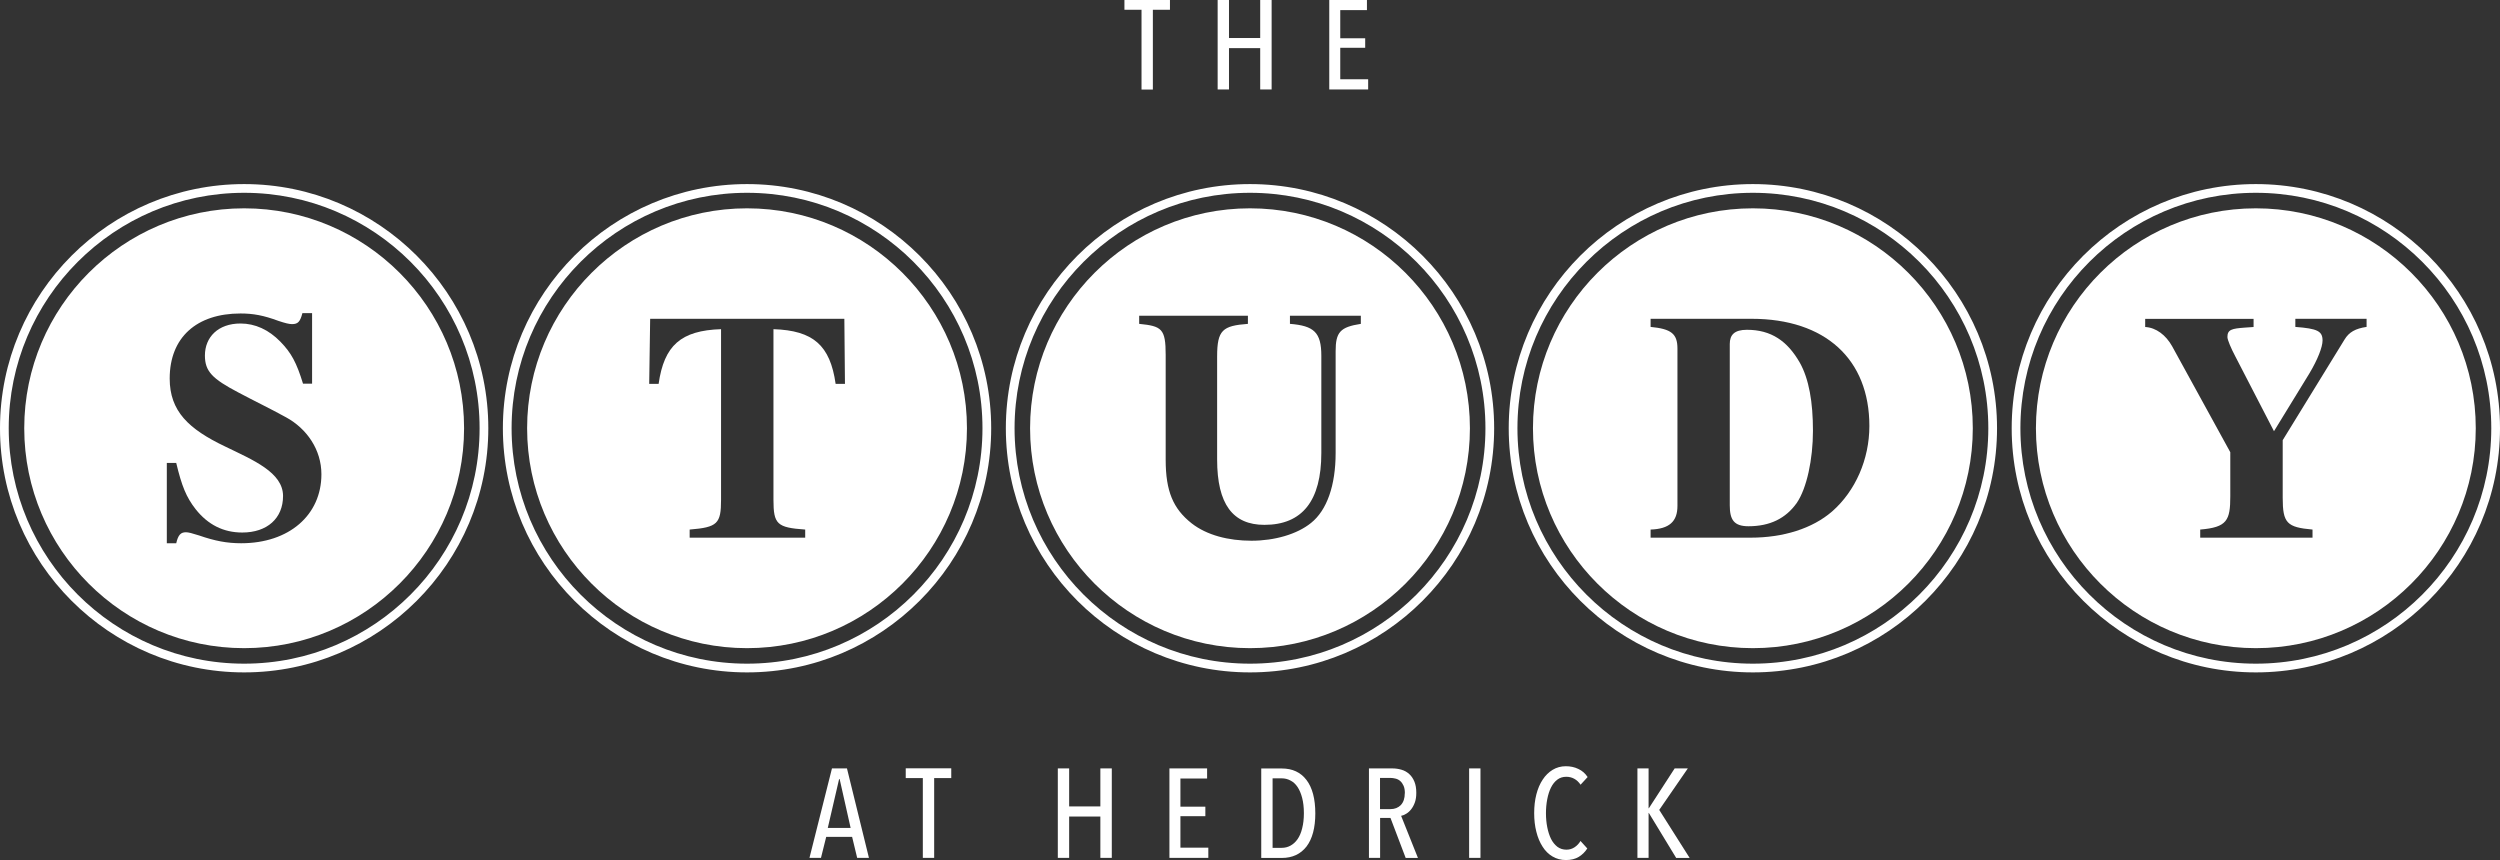 <?xml version="1.0" encoding="UTF-8"?>
<svg id="Layer_1" xmlns="http://www.w3.org/2000/svg" version="1.1" viewBox="0 0 286.7 98.63">
  <rect x="0" y="0" width="286.7" height="98.63" fill="#333333" stroke="none"/>
  <!-- Generator: Adobe Illustrator 29.3.1, SVG Export Plug-In . SVG Version: 2.1.0 Build 151)  -->
  <defs>
    <style>
      .st0 {
        fill: #fff;
      }
    </style>
  </defs>
  <g>
    <path class="st0" d="M132.21,1.12v9.15h-1.3V1.12h-1.96V0h5.22v1.12h-1.96Z"/>
    <path class="st0" d="M144.52,10.26v-4.74h-3.58v4.74h-1.3V0h1.3v4.36h3.58V0h1.31v10.26h-1.31Z"/>
    <path class="st0" d="M152.44,10.26V0h4.32v1.16h-3.06v3.23h2.86v1.09h-2.86v3.61h3.2v1.17h-4.46Z"/>
  </g>
  <g>
    <path class="st0" d="M98.3,98.38l-.58-2.41h-2.97l-.6,2.41h-1.32l2.58-10.26h1.72l2.52,10.26h-1.36ZM96.29,89.34h-.06l-1.3,5.61h2.62l-1.26-5.61Z"/>
    <path class="st0" d="M107.13,89.23v9.15h-1.3v-9.15h-1.96v-1.12h5.22v1.12h-1.96Z"/>
    <path class="st0" d="M126.19,98.38v-4.74h-3.58v4.74h-1.3v-10.26h1.3v4.36h3.58v-4.36h1.31v10.26h-1.31Z"/>
    <path class="st0" d="M134.11,98.38v-10.26h4.32v1.16h-3.06v3.23h2.86v1.09h-2.86v3.61h3.2v1.17h-4.46Z"/>
    <path class="st0" d="M150.84,93.27c0,1.66-.34,2.93-1.01,3.81-.68.87-1.62,1.31-2.84,1.31h-2.35v-10.26h2.36c1.22,0,2.16.44,2.83,1.32.67.88,1.01,2.16,1.01,3.83ZM149.53,93.27c0-.68-.07-1.27-.2-1.77-.13-.5-.31-.92-.53-1.25s-.49-.58-.81-.74c-.31-.17-.65-.25-1-.25h-1.05v7.97h1.05c.36,0,.69-.08,1-.25.31-.17.58-.41.81-.74.23-.33.41-.74.53-1.24.13-.5.2-1.08.2-1.75Z"/>
    <path class="st0" d="M161.2,98.38l-1.74-4.58h-1.19v4.58h-1.28v-10.26h2.66c.38,0,.73.05,1.07.15.34.1.63.26.88.49.25.22.45.51.6.87s.22.79.22,1.29c0,.42-.05.78-.16,1.09s-.25.57-.42.79c-.17.22-.36.39-.56.51-.2.13-.4.21-.6.25l1.93,4.83h-1.41ZM161.11,90.97c0-.35-.05-.64-.15-.86s-.22-.4-.38-.54-.33-.23-.54-.28c-.2-.05-.41-.08-.61-.08h-1.17v3.58h1.2c.49,0,.89-.16,1.19-.47.3-.32.45-.77.45-1.35Z"/>
    <path class="st0" d="M168.48,98.38v-10.26h1.3v10.26h-1.3Z"/>
    <path class="st0" d="M181.06,98.26c-.41.25-.9.37-1.48.37s-1.08-.14-1.54-.41c-.46-.27-.84-.65-1.14-1.13-.31-.48-.55-1.05-.71-1.7-.17-.65-.25-1.37-.25-2.14s.08-1.49.25-2.15c.17-.66.41-1.22.73-1.7.31-.48.7-.85,1.14-1.12.45-.27.95-.41,1.51-.41.52,0,1,.1,1.43.31.44.2.79.51,1.07.93l-.81.88c-.21-.31-.46-.54-.74-.69-.28-.15-.58-.22-.9-.22-.4,0-.74.11-1.03.33s-.53.52-.72.9c-.19.38-.33.82-.43,1.33s-.15,1.05-.15,1.62.05,1.11.15,1.61c.1.5.24.94.43,1.33.19.38.44.68.73.91.3.22.64.33,1.04.33.36,0,.67-.1.95-.29.28-.19.5-.43.66-.71l.78.86c-.26.41-.59.73-1,.98Z"/>
    <path class="st0" d="M192.22,98.38l-3.13-5.15h-.03v5.15h-1.28v-10.26h1.28v4.57h.03l2.96-4.57h1.51l-3.28,4.76,3.49,5.51h-1.55Z"/>
  </g>
  <g>
    <g>
      <path class="st0" d="M28,77.11c-15.44,0-28-12.56-28-28s12.56-28,28-28,28,12.56,28,28-12.56,28-28,28ZM28,22.11c-14.89,0-27,12.11-27,27s12.11,27,27,27,27-12.11,27-27-12.11-27-27-27Z"/>
      <path class="st0" d="M28,23.89c-13.91,0-25.22,11.32-25.22,25.22s11.31,25.22,25.22,25.22,25.22-11.31,25.22-25.22-11.31-25.22-25.22-25.22ZM27.67,62.3c-1.63,0-3.01-.26-4.83-.89-.82-.26-1.22-.37-1.52-.37-.59,0-.89.3-1.11,1.26h-1.08v-9.21h1.08c.63,2.64,1.15,3.93,2.23,5.31,1.41,1.78,3.19,2.67,5.34,2.67,2.86,0,4.68-1.63,4.68-4.19,0-1.34-.85-2.38-2.12-3.27-1.26-.89-2.93-1.63-4.53-2.41-4.19-2-6.35-4.05-6.35-7.79,0-4.71,3.08-7.46,8.13-7.46,1.45,0,2.64.22,4.34.85.78.26,1.23.37,1.56.37.67,0,.93-.26,1.19-1.26h1.11v8.09h-1.04c-.74-2.41-1.34-3.53-2.6-4.82-1.34-1.37-2.89-2.08-4.57-2.08-2.56,0-4.08,1.56-4.08,3.67,0,1.82.85,2.67,3.82,4.23,1.82.97,3.6,1.82,5.49,2.86,2.38,1.3,4.05,3.71,4.05,6.53,0,4.68-3.71,7.91-9.2,7.91Z"/>
    </g>
    <g>
      <path class="st0" d="M85.67,77.11c-15.44,0-28-12.56-28-28s12.56-28,28-28,28,12.56,28,28-12.56,28-28,28ZM85.67,22.11c-14.89,0-27,12.11-27,27s12.11,27,27,27,27-12.11,27-27-12.11-27-27-27Z"/>
      <path class="st0" d="M85.67,23.89c-13.91,0-25.22,11.32-25.22,25.22s11.31,25.22,25.22,25.22,25.22-11.32,25.22-25.22-11.31-25.22-25.22-25.22ZM95.83,44.02c-.63-4.42-2.56-6.12-7.13-6.27v19.56c0,2.82.41,3.19,3.64,3.42v.93h-13.25v-.93c3.19-.26,3.6-.67,3.6-3.42v-19.56c-4.6.15-6.53,1.86-7.16,6.27h-1.08l.11-7.46h22.27l.07,7.46h-1.08Z"/>
    </g>
    <g>
      <path class="st0" d="M143.35,77.11c-15.44,0-28-12.56-28-28s12.56-28,28-28,28,12.56,28,28-12.56,28-28,28ZM143.35,22.11c-14.89,0-27,12.11-27,27s12.11,27,27,27,27-12.11,27-27-12.11-27-27-27Z"/>
      <path class="st0" d="M143.35,23.89c-13.91,0-25.22,11.32-25.22,25.22s11.31,25.22,25.22,25.22,25.22-11.31,25.22-25.22-11.31-25.22-25.22-25.22ZM156.06,37.14c-2.38.37-2.89.96-2.89,3.15v11.66c0,3.71-1,6.57-2.82,8.02-1.6,1.3-4.19,2.04-6.83,2.04s-5.12-.63-6.87-2c-2.11-1.67-2.97-3.67-2.97-7.28v-12.03c0-3.01-.45-3.3-3.04-3.56v-.93h12.47v.93c-2.9.22-3.53.7-3.53,3.75v11.8c0,5.16,1.82,7.5,5.42,7.5,4.34,0,6.53-2.75,6.53-8.24v-11.14c0-2.71-.85-3.45-3.6-3.67v-.93h8.13v.93Z"/>
    </g>
    <g>
      <path class="st0" d="M201.02,77.11c-15.44,0-28-12.56-28-28s12.56-28,28-28,28,12.56,28,28-12.56,28-28,28ZM201.02,22.11c-14.89,0-27,12.11-27,27s12.11,27,27,27,27-12.11,27-27-12.11-27-27-27Z"/>
      <g>
        <path class="st0" d="M201.02,23.89c-13.91,0-25.22,11.32-25.22,25.22s11.31,25.22,25.22,25.22,25.22-11.32,25.22-25.22-11.31-25.22-25.22-25.22ZM210.11,58.65c-2.27,1.97-5.61,3.01-9.35,3.01h-11.47v-.93c2.15-.07,3.08-.93,3.08-2.71v-18.04c0-1.71-.71-2.26-3.08-2.49v-.93h11.58c8.46,0,13.51,4.64,13.51,12.29,0,3.82-1.6,7.46-4.27,9.8Z"/>
        <path class="st0" d="M200.34,37.82c-1.45,0-1.97.59-1.97,1.63v18.49c0,1.67.48,2.41,2.15,2.41,2.45,0,4.27-.89,5.53-2.67,1.15-1.67,1.86-5.01,1.86-8.28s-.45-5.94-1.52-7.83c-1.41-2.45-3.26-3.75-6.05-3.75Z"/>
      </g>
    </g>
    <g>
      <path class="st0" d="M258.7,77.11c-15.44,0-28-12.56-28-28s12.56-28,28-28,28,12.56,28,28-12.56,28-28,28ZM258.7,22.11c-14.89,0-27,12.11-27,27s12.11,27,27,27,27-12.11,27-27-12.11-27-27-27Z"/>
      <path class="st0" d="M258.7,23.89c-13.91,0-25.22,11.32-25.22,25.22s11.31,25.22,25.22,25.22,25.22-11.31,25.22-25.22-11.31-25.22-25.22-25.22ZM271.39,37.49c-1.26.19-2,.59-2.52,1.45l-7.09,11.54v6.61c0,2.9.48,3.38,3.42,3.64v.93h-12.88v-.93c3.08-.26,3.45-1.04,3.45-3.82v-5.05l-6.68-12.17c-.71-1.26-1.82-2.12-3.08-2.19v-.93h12.43v.93l-1,.07c-1.49.11-2,.22-2,1.08,0,.33.44,1.34.89,2.19l4.45,8.61,4.05-6.61c.96-1.6,1.52-3.04,1.52-3.79,0-1.08-.59-1.37-3.12-1.56v-.93h8.17v.93Z"/>
    </g>
  </g>
</svg>
